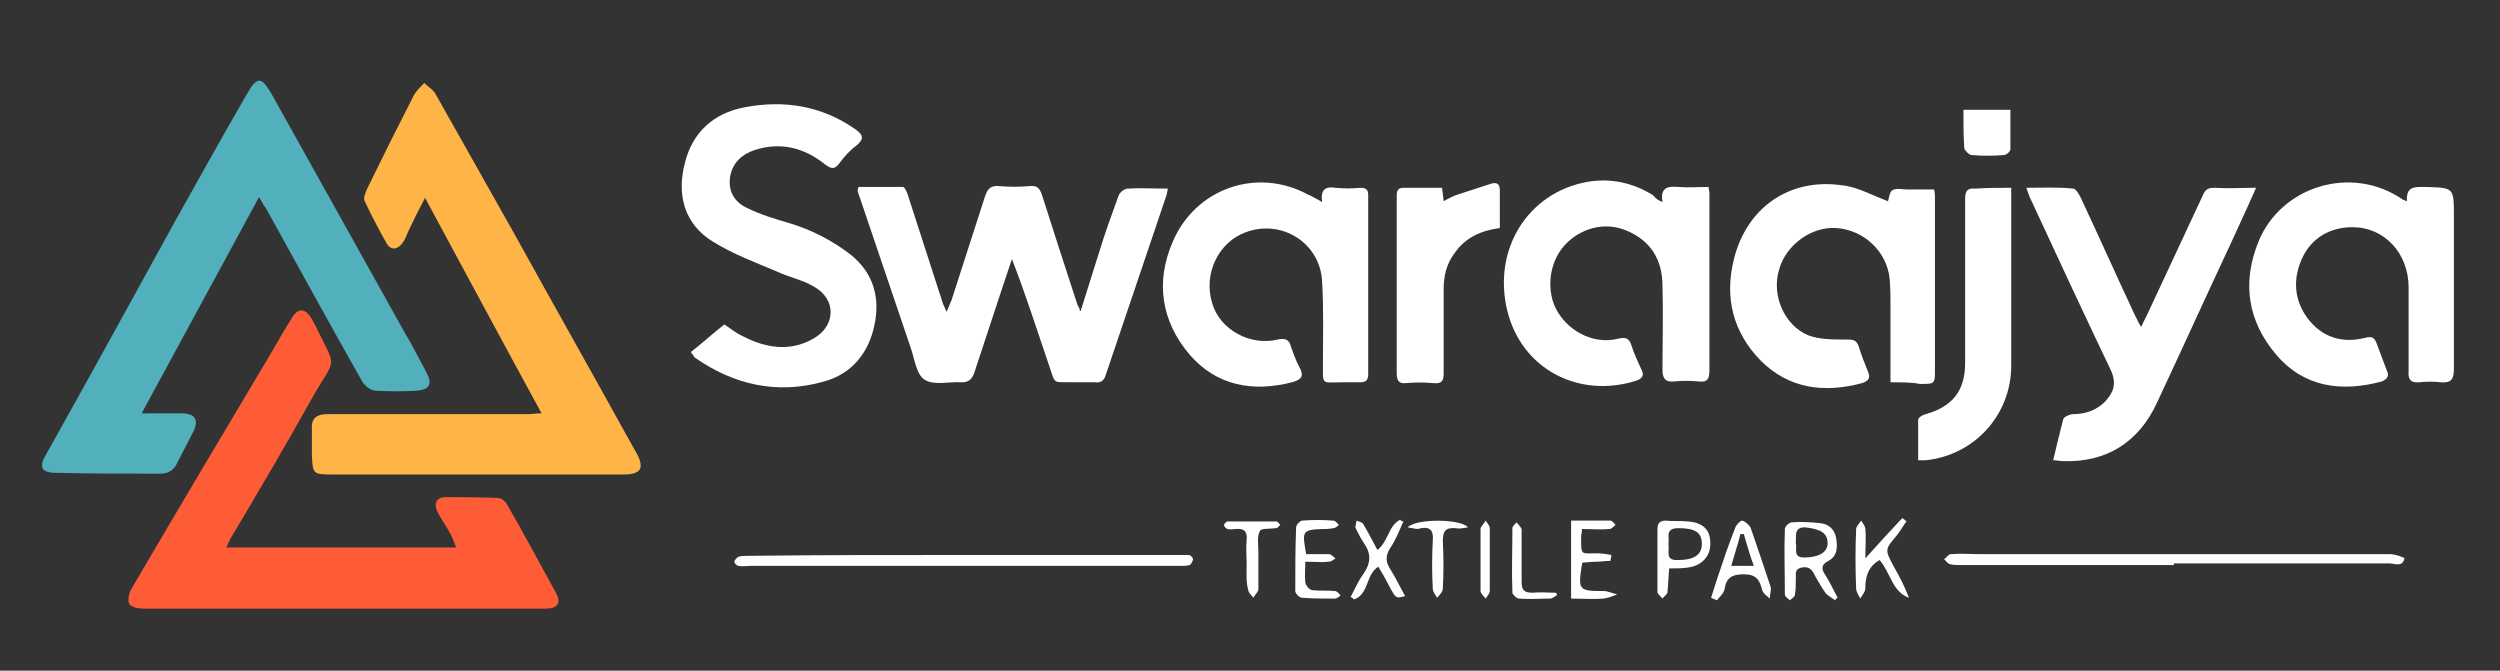 <?xml version="1.0" encoding="utf-8"?>
<!-- Generator: Adobe Illustrator 23.0.5, SVG Export Plug-In . SVG Version: 6.00 Build 0)  -->
<svg version="1.1" id="Layer_1" xmlns="http://www.w3.org/2000/svg" xmlns:xlink="http://www.w3.org/1999/xlink" x="0px" y="0px"
	 viewBox="0 0 298.2 80" style="enable-background:new 0 0 298.2 80;" xml:space="preserve">
<rect x="0" y="0" width="298.2" height="80" fill="#333333" stroke="none"/>
<style type="text/css">
	.st0{fill:#51B0BB;}
	.st1{fill:#FFB448;}
	.st2{fill:#FE5C36;}
	.st3{fill:#FFFFFF;}
</style>
<path class="st0" d="M30.9,23.5c-4.7,8.7-9.3,17.1-14,25.8c1.8,0,3.2,0,4.7,0c1.7,0,2.2,0.8,1.4,2.3c-0.6,1.2-1.2,2.3-1.8,3.5
	c-0.4,0.9-1,1.4-2.1,1.4c-4.1,0-8.3,0-12.4-0.1c-1.8,0-2.1-0.7-1.2-2.2c5.1-9.1,10.1-18.2,15.1-27.3c2.9-5.2,5.8-10.4,8.8-15.6
	c1.3-2.3,1.8-2.2,3.1,0.1c5.3,9.5,10.6,19,15.9,28.5c0.9,1.5,1.7,3.1,2.5,4.6c0.7,1.3,0.3,2-1.2,2.1c-1.6,0.1-3.3,0.1-4.9,0
	c-0.6,0-1.3-0.6-1.6-1.1c-3.9-6.9-7.7-13.8-11.5-20.7C31.5,24.6,31.3,24.2,30.9,23.5z"/>
<path class="st1" d="M64.6,49.3c-4.7-8.6-9.2-17-13.9-25.7c-0.8,1.5-1.4,2.7-2,4c-0.2,0.5-0.4,1-0.7,1.4c-0.6,0.8-1.4,0.9-1.9,0
	c-0.9-1.6-1.8-3.3-2.6-5c-0.2-0.4,0.1-1,0.3-1.5c1.8-3.7,3.7-7.5,5.6-11.2c0.3-0.5,0.8-1,1.2-1.4c0.5,0.5,1.1,0.8,1.4,1.4
	c3.1,5.5,6.2,11,9.3,16.5c4.7,8.5,9.5,17,14.2,25.5c0.1,0.2,0.3,0.5,0.4,0.7c1,1.8,0.6,2.6-1.5,2.6c-11.6,0-23.2,0-34.8,0
	c-2.3,0-2.3-0.1-2.4-2.4c0-1,0-2,0-3c-0.1-1.3,0.6-1.8,1.8-1.8c3.6,0,7.1,0,10.7,0c4.5,0,9,0,13.4,0C63.5,49.4,63.9,49.3,64.6,49.3z
	"/>
<path class="st2" d="M27,65.3c9.2,0,18.2,0,27.4,0c-0.2-0.6-0.4-1-0.6-1.5c-0.5-0.9-1.1-1.8-1.6-2.7c-0.5-1-0.2-1.8,1-1.8
	c2.1,0,4.1,0,6.2,0.1c0.4,0,0.9,0.4,1.1,0.8c2,3.5,3.9,7,5.8,10.5c0.7,1.2,0.2,1.9-1.2,1.9c-2.9,0-5.9,0-8.8,0
	c-13.1,0-26.2,0-39.2,0c-0.6,0-1.5-0.2-1.7-0.6c-0.2-0.4,0-1.3,0.3-1.8c5.5-9.4,11.1-18.8,16.7-28.2c0.8-1.4,1.6-2.8,2.5-4.2
	c0.7-1.1,1.5-1,2.2,0.1c0.2,0.3,0.3,0.6,0.5,0.9c2.7,5.6,2.5,3.5-0.5,8.9c-3,5.4-6.2,10.8-9.4,16.2C27.4,64.3,27.3,64.7,27,65.3z"/>
<g>
	<path class="st3" d="M128.9,37.1c0.7-2.3,1.5-4.7,2.2-7c0.7-2.3,1.5-4.5,2.3-6.7c0.1-0.4,0.7-0.9,1.1-0.9c1.6-0.1,3.1,0,4.8,0
		c-0.1,0.4-0.1,0.7-0.2,0.9c-2.4,7.1-4.8,14.2-7.2,21.3c-0.2,0.7-0.6,1-1.3,0.9c-0.8,0-1.6,0-2.4,0c-2.8-0.1-2.2,0.5-3.2-2.4
		c-1.4-4.1-2.7-8.2-4.3-12.3c-0.5,1.5-1,3-1.5,4.5c-1,3-2,6.1-3,9.1c-0.3,0.8-0.7,1.1-1.5,1.1c-1.5-0.1-3.3,0.4-4.4-0.3
		c-1-0.6-1.2-2.5-1.7-3.9c-2.1-6.2-4.2-12.4-6.3-18.6c0-0.1,0-0.2,0.1-0.5c1.7,0,3.5,0,5.3,0c0.2,0,0.5,0.6,0.6,1
		c1.4,4.3,2.8,8.7,4.2,13c0.1,0.2,0.2,0.4,0.4,0.9c0.3-0.6,0.4-1,0.6-1.4c1.3-4.1,2.7-8.3,4-12.4c0.3-0.9,0.7-1.3,1.7-1.2
		c1.2,0.1,2.4,0.1,3.6,0c0.9-0.1,1.2,0.2,1.5,1.1c1.4,4.4,2.8,8.7,4.2,13c0.1,0.2,0.2,0.4,0.3,0.6C128.7,37,128.8,37.1,128.9,37.1z"
		/>
	<path class="st3" d="M82.4,42c1.4-1.1,2.6-2.2,4-3.3c0.5,0.3,1.3,1,2.2,1.4c2.7,1.4,5.6,1.9,8.4,0.3c2.7-1.5,2.8-4.7,0.1-6.2
		c-1.3-0.8-2.9-1.1-4.4-1.8c-2.6-1.1-5.3-2.1-7.7-3.6c-3.4-2.1-4.3-5.6-3.3-9.4c0.9-3.6,3.4-5.9,7.1-6.6c4.7-0.9,9.2-0.2,13.2,2.6
		c1,0.7,1.1,1.2,0.1,2c-0.8,0.6-1.4,1.3-2,2.1c-0.6,0.8-1,0.6-1.7,0.1c-2.5-2-5.3-2.7-8.4-1.7c-1.5,0.5-2.6,1.5-2.9,3.1
		c-0.3,1.8,0.5,3.1,2,3.8c1.6,0.8,3.3,1.3,5,1.8c2.7,0.8,5.2,2.1,7.4,3.8c2.7,2.2,3.5,5.1,2.8,8.4c-0.7,3.3-2.7,5.8-6,6.7
		c-5.6,1.6-10.8,0.4-15.5-2.9C82.8,42.5,82.7,42.4,82.4,42z"/>
	<path class="st3" d="M198.3,24.1c-0.3-1.8,0.7-1.9,1.9-1.8c1.2,0.1,2.4,0,3.6,0c0,0.3,0.1,0.5,0.1,0.7c0,7.1,0,14.1,0,21.2
		c0,1.1-0.3,1.4-1.3,1.3c-1-0.1-1.9-0.1-2.9,0c-1.1,0.1-1.4-0.4-1.4-1.4c0-3.3,0.1-6.7,0-10c0-3.1-1.4-5.4-4.3-6.6
		c-2.6-1.1-5.6-0.3-7.5,1.9c-1.8,2.1-2.1,5.5-0.7,7.8c1.5,2.5,4.5,3.9,7.2,3.2c0.9-0.2,1.3-0.1,1.6,0.8c0.3,1,0.8,2,1.2,2.9
		c0.3,0.6,0.2,1-0.6,1.3c-6.9,2.2-13.7-1.4-15.4-8.3c-1.8-7.3,2.4-14.1,9.5-15.4c2.8-0.5,5.5,0.1,7.9,1.6
		C197.5,23.7,197.8,23.9,198.3,24.1z"/>
	<path class="st3" d="M225.5,45.6c0-3.1,0-5.9,0-8.7c0-1.2,0-2.4-0.1-3.6c-0.3-3.3-3.1-5.9-6.4-6.1c-2.9-0.2-6,2-6.8,5
		c-0.9,3,0.6,6.6,3.5,7.8c1.3,0.5,3,0.5,4.5,0.5c0.8,0,1.2,0,1.5,0.8c0.3,1,0.7,2,1.1,3c0.3,0.7,0.2,1.1-0.7,1.4
		c-4.5,1.2-8.7,0.7-12.1-2.7c-3.3-3.4-4.3-7.5-3.2-12c1.5-6.2,6.6-9.8,12.9-8.9c1.9,0.2,3.6,1.2,5.5,1.9c0.1-0.3,0.2-1.1,0.5-1.3
		c0.5-0.3,1.2-0.1,1.8-0.1c1,0,2.1,0,3.2,0c0.1,0.4,0.1,0.7,0.1,1c0,6.8,0,13.7,0,20.5c0,1.7,0,1.7-1.8,1.7
		C228.1,45.6,226.9,45.6,225.5,45.6z"/>
	<path class="st3" d="M157.7,24.1c-0.2-1.5,0.4-1.9,1.6-1.7c1,0.1,2,0.1,3,0c0.7,0,0.9,0.3,0.9,0.9c0,7.1,0,14.2,0,21.3
		c0,0.8-0.3,1-1,1c-0.7,0-1.5,0-2.2,0c-2.4,0-2.2,0.4-2.2-2.3c0-3.2,0.1-6.5-0.1-9.7c-0.2-4.6-4.8-7.5-9.1-5.9c-3.3,1.2-5.1,5-4,8.5
		c0.9,3.1,4.5,5.1,7.8,4.3c0.9-0.2,1.4,0,1.6,0.9c0.3,0.8,0.6,1.7,1,2.4c0.6,1.1,0.2,1.5-0.9,1.8c-4.7,1.2-9,0.4-12.2-3.3
		c-3.4-4-4.1-8.7-2-13.5c2.7-6.3,10-8.9,16.1-5.6C156.5,23.4,157,23.7,157.7,24.1z"/>
	<path class="st3" d="M287.1,24c-0.1-1.8,0.9-1.7,2.1-1.7c3.5,0.1,3.5,0,3.5,3.5c0,6.1,0,12.1,0,18.2c0,1.2-0.3,1.7-1.5,1.6
		c-0.9-0.1-1.8-0.1-2.6,0c-1.1,0.1-1.4-0.4-1.3-1.4c0-3.3,0-6.6,0-9.9c0-4.1-2.9-7.2-6.7-7.2c-2.7,0-4.9,1.3-6,3.7
		c-1.1,2.4-1,4.9,0.6,7.1c1.7,2.3,4.1,3.1,6.9,2.4c0.8-0.2,1.1-0.1,1.4,0.7c0.4,1.1,0.8,2.1,1.2,3.2c0.3,0.6,0.1,1-0.6,1.3
		c-4.8,1.3-9.3,0.7-12.6-3.2c-3.4-4-4.1-8.6-2.1-13.5c2.7-6.6,11.1-9.2,17.2-5C286.6,23.8,286.8,23.9,287.1,24z"/>
	<path class="st3" d="M244.9,54.9c0.4-1.7,0.8-3.3,1.2-4.9c0.1-0.3,0.8-0.6,1.2-0.6c1.5,0,2.8-0.5,3.8-1.5c1-1.1,1.4-2.1,0.7-3.7
		c-3.3-6.9-6.5-13.8-9.7-20.7c-0.1-0.3-0.2-0.5-0.4-1.1c2,0,3.8-0.1,5.6,0.1c0.3,0,0.7,0.7,0.9,1.1c2.2,4.7,4.3,9.4,6.5,14.1
		c0.2,0.3,0.3,0.7,0.7,1.3c0.4-0.9,0.8-1.6,1.1-2.3c2.1-4.5,4.2-9,6.3-13.5c0.3-0.7,0.7-0.8,1.4-0.8c1.6,0.1,3.1,0,4.9,0
		c-1,2.3-2,4.4-2.9,6.4c-3,6.4-5.9,12.8-8.9,19.2c-2.2,4.8-6.1,7.2-11.3,7C245.7,55,245.4,54.9,244.9,54.9z"/>
	<path class="st3" d="M239.9,22.4c0,1,0,1.9,0,2.8c0,6.1,0,12.3,0,18.4c0,5.9-4.4,10.7-10.2,11.3c-0.2,0-0.4,0-0.9,0
		c0-1.6,0-3.3,0-4.8c0-0.3,0.5-0.6,0.9-0.7c3.2-0.9,4.7-2.8,4.7-6.1c0-6.5,0-13,0-19.5c0-1,0.2-1.4,1.3-1.3
		C237,22.4,238.3,22.4,239.9,22.4z"/>
	<path class="st3" d="M172,22.4c0.1,0.5,0.1,0.9,0.2,1.6c0.7-0.4,1.3-0.7,2-0.9c1.2-0.4,2.5-0.8,3.7-1.2c0.7-0.2,1,0.1,1,0.8
		c0,1.5,0,3,0,4.5c-2.2,0.3-4.1,1.1-5.4,3c-1,1.3-1.3,2.8-1.3,4.3c0,3.3,0,6.7,0,10c0,0.9-0.2,1.3-1.2,1.2c-1.1-0.1-2.2-0.1-3.3,0
		c-1,0.1-1.1-0.5-1.1-1.3c0-5.8,0-11.6,0-17.4c0-1.2,0-2.4,0-3.6c0-0.6,0.1-1,0.8-1C169,22.4,170.5,22.4,172,22.4z"/>
	<path class="st3" d="M114.8,66.2c8.6,0,17.2,0,25.8,0c0.4,0,0.8,0,1.2,0c0.2,0,0.5,0.3,0.5,0.5c0,0.2-0.2,0.6-0.4,0.7
		c-0.3,0.1-0.7,0.1-1,0.1c-17.2,0-34.3,0-51.5,0c-0.4,0-0.9,0.1-1.3,0c-0.2,0-0.5-0.3-0.5-0.5c0-0.2,0.3-0.5,0.5-0.6
		c0.4-0.1,0.8-0.1,1.2-0.1C97.6,66.2,106.2,66.2,114.8,66.2C114.8,66.2,114.8,66.2,114.8,66.2z"/>
	<path class="st3" d="M259.3,67.4c-8.4,0-16.8,0-25.3,0c-0.5,0-1,0-1.4-0.1c-0.3-0.1-0.5-0.4-0.7-0.6c0.3-0.2,0.5-0.6,0.8-0.6
		c1.2-0.1,2.4,0,3.6,0c16.3,0,32.6,0,48.8,0c0.6,0,1.7,0.4,1.7,0.5c-0.2,1.1-1.2,0.6-1.8,0.6c-8.6,0-17.1,0-25.7,0
		C259.3,67.4,259.3,67.4,259.3,67.4z"/>
	<path class="st3" d="M234.2,13.1c1.9,0,3.6,0,5.6,0c0,1.6,0,3.2,0,4.7c0,0.3-0.5,0.7-0.8,0.7c-1.3,0.1-2.5,0.1-3.8,0
		c-0.3,0-0.8-0.5-0.9-0.8C234.2,16.3,234.2,14.8,234.2,13.1z"/>
	<path class="st3" d="M218.9,71.6c-0.4-0.3-0.8-0.5-1.1-0.8c-0.5-0.7-0.9-1.4-1.3-2.1c-0.3-0.7-0.7-1.2-1.6-1c-1,0.2-0.6,1-0.7,1.6
		c0,0.5,0,1.1-0.1,1.6c0,0.3-0.4,0.5-0.6,0.7c-0.2-0.2-0.6-0.4-0.6-0.7c0-2.6-0.1-5.2,0-7.8c0-0.3,0.5-0.8,0.9-0.8
		c1.1-0.1,2.2,0,3.3,0.1c1,0.1,1.7,0.7,1.9,1.7c0.2,1.1,0.2,2.2-0.9,2.8c-1,0.5-0.8,1.1-0.3,1.8c0.5,0.8,0.9,1.7,1.4,2.6
		C219.1,71.3,219,71.4,218.9,71.6z M214.2,64.8c0.2,0.6-0.4,1.7,1,1.7c1.7,0,2.8-0.6,2.8-1.7c0-1.2-0.8-1.7-2.7-1.9
		C213.9,62.9,214.3,64,214.2,64.8z"/>
	<path class="st3" d="M224.2,66.8c-1.4,0.8-1.7,2-1.7,3.4c0,0.4-0.4,0.8-0.6,1.2c-0.2-0.4-0.5-0.8-0.5-1.2c-0.1-2.4-0.1-4.7,0-7.1
		c0-0.3,0.4-0.7,0.6-1c0.2,0.3,0.5,0.7,0.5,1c0.1,1,0,2.1,0,3.5c1.6-1.8,3-3.3,4.4-4.8c0.2,0.1,0.4,0.3,0.5,0.4
		c-0.4,0.5-0.7,1.1-1.1,1.6c-1.5,1.8-1.5,1.7-0.4,3.8c0.7,1.2,1.3,2.4,1.8,3.7C225.7,70.6,225.5,68.3,224.2,66.8z"/>
	<path class="st3" d="M192.1,66.9c-0.6,0-1.1,0.1-1.7,0.1c-0.6,0-1.1,0.1-1.6,0.1c-0.1,0.1-0.1,0.2-0.1,0.2
		c-0.5,3.1-0.4,3.2,2.6,3.2c0.5,0,1.1,0.3,1.6,0.4c-0.5,0.2-1,0.4-1.6,0.5c-1.3,0.1-2.5,0-3.9,0c0-3.2,0-6.2,0-9.3
		c1.6,0,3.2,0,4.7,0c0.2,0,0.4,0.3,0.6,0.5c-0.2,0.2-0.5,0.5-0.7,0.5c-1.1,0.1-2.2,0-3.3,0c0,0.4-0.1,0.7-0.1,0.9c0,2.3-0.1,2,1.9,2
		c0.6,0,1.1,0.1,1.7,0.2C192.2,66.5,192.1,66.7,192.1,66.9z"/>
	<path class="st3" d="M199.1,67.8c-0.1,1-0.1,1.9-0.2,2.8c0,0.3-0.4,0.5-0.6,0.8c-0.2-0.3-0.6-0.5-0.6-0.8c0-2.5,0-5,0-7.5
		c0-0.7,0.3-1,1-1c0.9,0.1,1.7,0,2.6,0.1c1.8,0.1,2.7,1,2.7,2.5c0.1,1.6-1,2.8-2.7,3C200.7,67.8,199.9,67.8,199.1,67.8z M199,64.9
		c0.2,0.8-0.5,2,1.2,1.9c1.8,0,2.8-0.6,2.8-1.9c0-1.4-0.8-1.9-2.8-1.9C198.5,63,199.2,64.2,199,64.9z"/>
	<path class="st3" d="M204.1,71.3c0.2-0.7,0.5-1.5,0.7-2.2c0.7-2.1,1.4-4.2,2.2-6.2c0.1-0.3,0.6-0.8,0.8-0.8c0.4,0.1,0.8,0.5,1,0.8
		c0.8,2.3,1.6,4.7,2.4,7.1c0.1,0.4-0.1,0.9-0.1,1.4c-0.3-0.3-0.8-0.6-0.9-1c-0.3-1.2-0.7-1.9-2.2-1.9c-1.4,0-2.1,0.4-2.3,1.8
		c-0.1,0.5-0.6,0.9-0.9,1.3C204.5,71.5,204.3,71.4,204.1,71.3z M208,63.7c-0.1,0-0.3,0-0.4,0c-0.3,1.2-0.7,2.4-1.1,3.8
		c0.9,0,1.7,0,2.7,0C208.7,66.2,208.4,65,208,63.7z"/>
	<path class="st3" d="M161.1,71.2c0.5-0.9,0.9-1.9,1.5-2.7c0.9-1.3,1-2.4,0.1-3.7c-0.4-0.6-0.7-1.2-1-1.8c-0.1-0.2,0.1-0.6,0.1-0.9
		c0.3,0.1,0.7,0.2,0.8,0.4c0.6,1,1.1,2,1.7,3.1c1.3-1,1.3-2.9,2.7-3.6c0.1,0.1,0.2,0.2,0.4,0.2c-0.5,1.1-0.9,2.2-1.6,3.2
		c-0.6,1-0.5,1.7,0.1,2.6c0.6,1,1.1,2,1.7,3.1c-1.1,0.3-1.1,0.3-1.9-1.2c-0.4-0.8-0.8-1.5-1.3-2.3c-1.5,0.9-1.1,3.3-2.9,3.9
		C161.4,71.4,161.3,71.3,161.1,71.2z"/>
	<path class="st3" d="M155.8,66.1c0.9,0,1.8,0,2.7,0c0.3,0,0.5,0.3,0.8,0.5c-0.3,0.2-0.5,0.4-0.8,0.4c-0.9,0.1-1.7,0-2.8,0
		c0,0.9-0.1,1.7,0,2.5c0.1,0.4,0.5,0.9,0.9,0.9c0.9,0.1,1.7,0,2.6,0.1c0.3,0,0.5,0.3,0.7,0.5c-0.2,0.2-0.4,0.4-0.7,0.4
		c-1.3,0-2.6,0-3.9-0.1c-0.3,0-0.8-0.5-0.8-0.8c0-2.5,0-5.1,0.1-7.6c0-0.3,0.5-0.8,0.7-0.8c1.2-0.1,2.5-0.1,3.7,0
		c0.3,0,0.5,0.3,0.7,0.5c-0.2,0.2-0.4,0.4-0.7,0.4c-0.4,0.1-0.8,0.1-1.2,0.1C155.3,63.2,155.3,63.3,155.8,66.1z"/>
	<path class="st3" d="M167.9,62.9c1.1-1.1,6.4-1,7.2,0c-0.6,0.1-1,0.2-1.5,0.1c-1.2-0.1-1.5,0.4-1.5,1.5c0.1,1.9,0.1,3.8,0,5.7
		c0,0.4-0.4,0.8-0.7,1.1c-0.2-0.4-0.5-0.7-0.5-1.1c-0.1-1.9-0.1-3.8,0-5.7c0.1-1.1-0.2-1.7-1.4-1.5C169,63.2,168.6,63,167.9,62.9z"
		/>
	<path class="st3" d="M148.7,67.3c0-1-0.1-1.9,0-2.9c0.1-1-0.3-1.4-1.3-1.3c-0.3,0-0.7,0.1-1,0c-0.2-0.1-0.4-0.3-0.4-0.5
		c0-0.1,0.3-0.4,0.4-0.4c2,0,3.9,0,5.9,0c0.1,0,0.3,0.3,0.4,0.4c-0.2,0.2-0.3,0.4-0.5,0.4c-0.7,0.1-1.7,0-1.9,0.3
		c-0.4,0.7-0.2,1.6-0.2,2.4c0,1.5,0,3.1,0,4.6c0,0.3-0.4,0.6-0.6,1c-0.2-0.3-0.6-0.6-0.6-0.9C148.6,69.4,148.7,68.4,148.7,67.3
		C148.7,67.3,148.7,67.3,148.7,67.3z"/>
	<path class="st3" d="M185.7,71c-0.3,0.2-0.6,0.4-0.8,0.4c-1.2,0-2.5,0.1-3.7,0c-0.3,0-0.8-0.5-0.8-0.7c-0.1-2.6,0-5.2,0-7.7
		c0-0.2,0.3-0.5,0.5-0.7c0.2,0.3,0.6,0.6,0.6,0.9c0,2.1,0,4.1,0,6.2c0,1,0.3,1.3,1.3,1.3c0.9-0.1,1.9,0,2.8,0
		C185.6,70.7,185.7,70.8,185.7,71z"/>
	<path class="st3" d="M176.6,66.9c0-1.3,0-2.5,0-3.8c0-0.3,0.4-0.6,0.6-1c0.2,0.3,0.5,0.6,0.5,0.9c0,2.5,0,5,0,7.5
		c0,0.3-0.3,0.6-0.5,0.9c-0.2-0.3-0.6-0.6-0.6-0.9C176.6,69.3,176.6,68.1,176.6,66.9C176.6,66.9,176.6,66.9,176.6,66.9z"/>
</g>
</svg>
